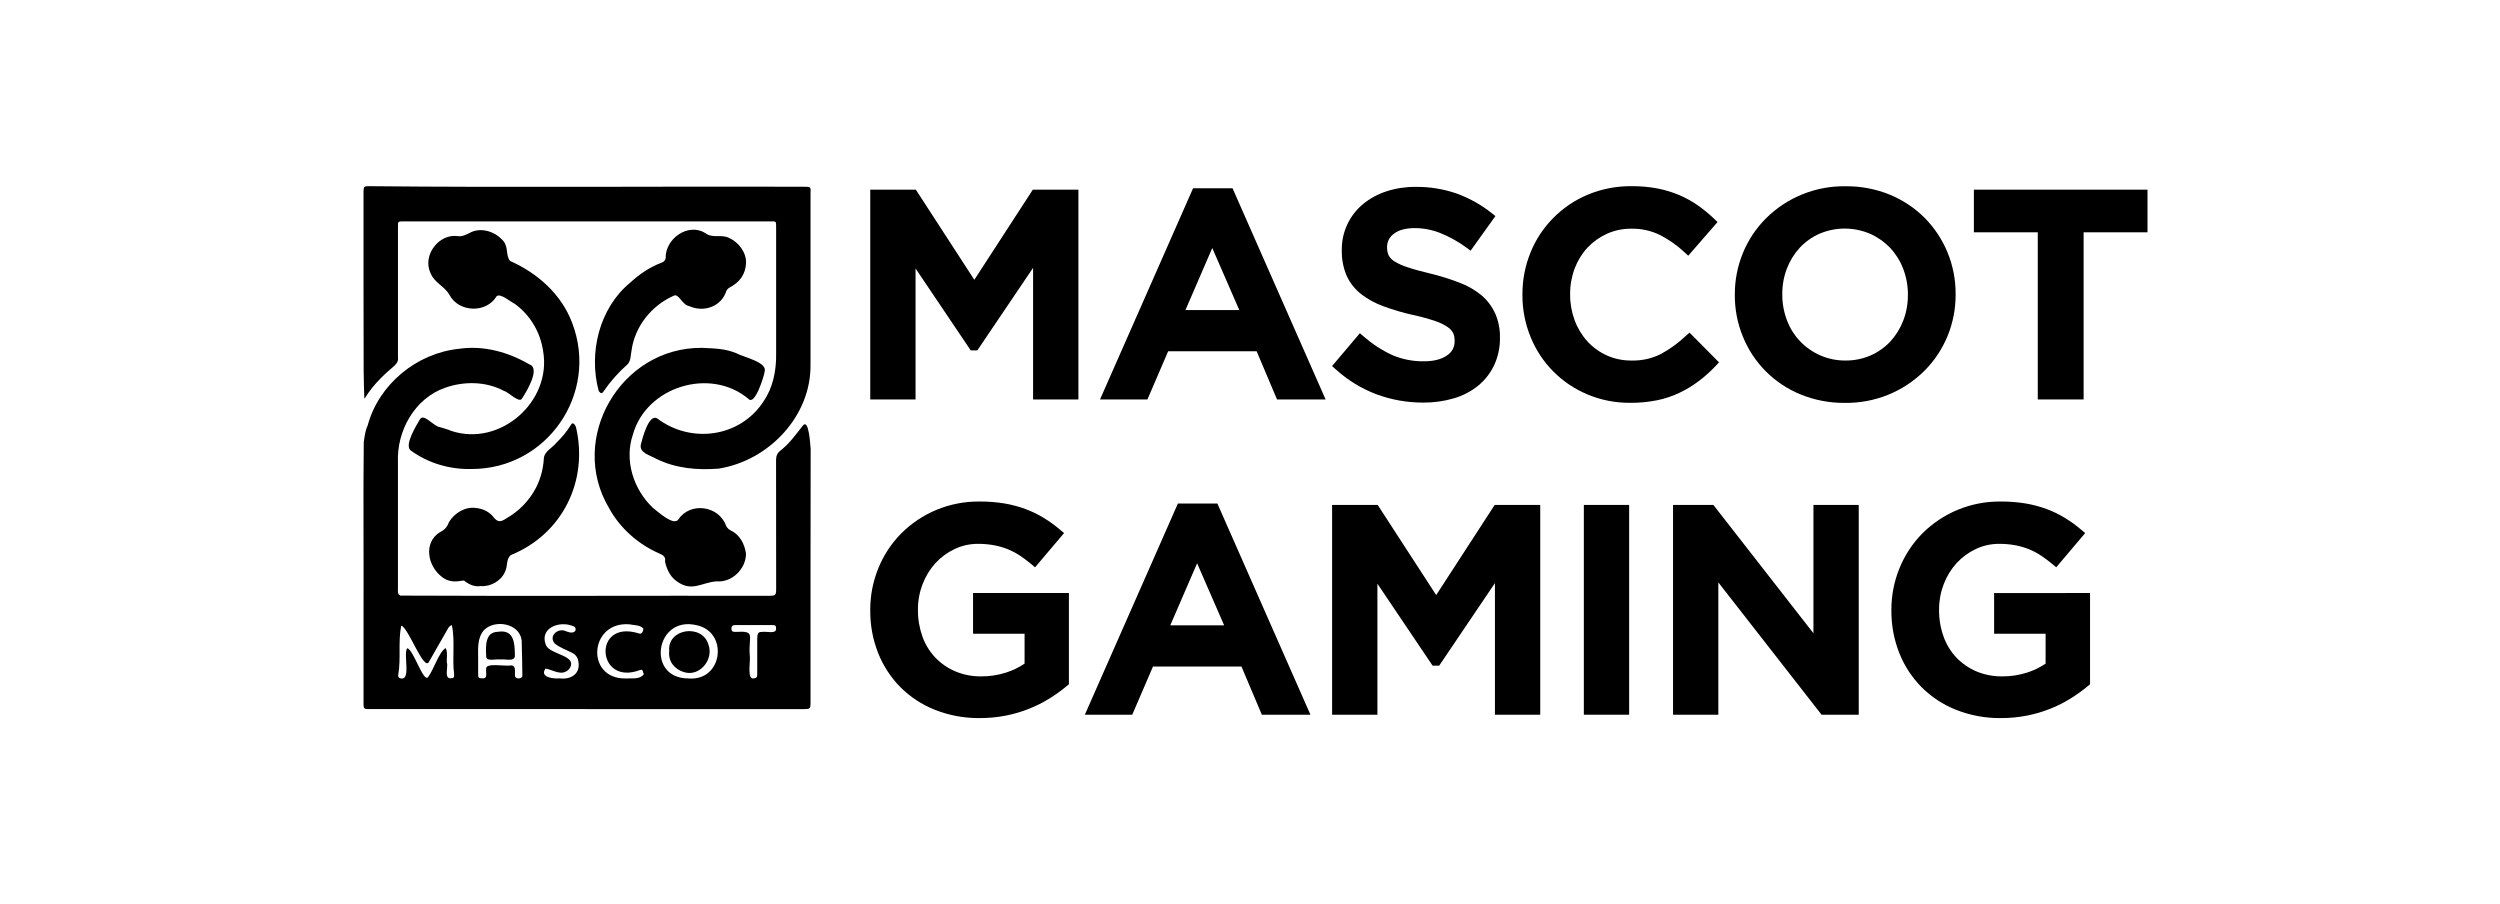 <svg width="141" height="51" viewBox="0 0 141 51" fill="none" xmlns="http://www.w3.org/2000/svg">
<path d="M33.088 39.993C28.99 39.993 24.892 39.993 20.794 39.993C20.53 39.989 20.504 39.964 20.504 39.697C20.504 37.905 20.504 36.113 20.504 34.321C20.516 31.197 20.481 28.069 20.516 24.947C20.559 24.625 20.597 24.3 20.736 23.998C21.358 21.682 23.494 19.917 25.891 19.672C27.28 19.47 28.666 19.856 29.861 20.554C30.51 20.762 29.666 22.146 29.425 22.501C29.25 22.724 28.672 22.102 28.416 22.043C27.407 21.506 26.177 21.493 25.112 21.867C23.384 22.464 22.368 24.307 22.444 26.073C22.444 28.464 22.444 30.855 22.444 33.246C22.428 33.382 22.438 33.531 22.58 33.592C29.474 33.625 36.382 33.592 43.28 33.603C43.775 33.603 43.775 33.603 43.775 33.121C43.775 30.73 43.773 28.339 43.77 25.947C43.77 25.715 43.837 25.555 44.022 25.407C44.524 25.022 44.882 24.506 45.271 24.018C45.627 23.544 45.698 25.128 45.721 25.32C45.706 30.095 45.717 34.87 45.714 39.646C45.714 39.96 45.686 39.993 45.36 39.994C41.269 39.998 37.178 39.998 33.088 39.994L33.088 39.993ZM25.201 37.394H25.212C25.272 37.623 25.055 38.237 25.383 38.255C25.582 38.26 25.628 38.218 25.611 38.027C25.497 37.115 25.671 36.149 25.489 35.259C25.288 35.304 25.246 35.519 25.142 35.668C24.816 36.214 24.515 36.775 24.195 37.325C23.915 37.895 23.016 35.358 22.63 35.288C22.443 36.191 22.625 37.161 22.456 38.083C22.449 38.133 22.483 38.218 22.523 38.238C23.244 38.51 22.724 36.916 22.963 36.563C23.314 36.596 23.902 38.603 24.158 38.167C24.461 37.764 24.77 36.749 25.137 36.551C25.265 36.81 25.179 37.114 25.201 37.394ZM38.814 38.264C40.78 38.441 41.101 35.64 39.289 35.261C36.968 34.702 36.425 38.256 38.814 38.264V38.264ZM26.968 37.158C26.968 37.455 26.966 37.751 26.968 38.047C26.971 38.234 27 38.257 27.201 38.256C27.535 38.301 27.385 37.917 27.419 37.717C27.373 37.358 28.54 37.598 28.811 37.53C29.124 37.521 29.025 37.885 29.044 38.087C29.027 38.328 29.49 38.321 29.461 38.079C29.449 37.424 29.447 36.769 29.422 36.115C29.304 35.164 27.933 34.911 27.3 35.533C26.902 35.995 26.968 36.595 26.968 37.158ZM35.285 38.265C35.701 38.244 36.096 38.334 36.322 38.011C36.228 37.956 36.312 37.734 36.115 37.782C33.647 38.742 33.394 34.926 36.002 35.715C36.2 35.81 36.269 35.617 36.291 35.47C36.147 35.241 35.727 35.264 35.48 35.21C33.229 35.052 33.015 38.302 35.286 38.265H35.285ZM31.564 38.261C32.209 38.342 32.75 37.997 32.62 37.306C32.585 37.068 32.457 36.911 32.246 36.809C31.923 36.642 31.553 36.52 31.276 36.283C30.928 35.848 31.482 35.398 31.916 35.598C32.544 35.866 32.576 35.355 32.308 35.307C31.54 34.994 30.404 35.426 30.791 36.386C31.035 36.947 32.65 36.951 32.1 37.736C31.683 38.176 31.204 37.775 30.768 37.708C30.415 38.206 31.216 38.29 31.564 38.261H31.564ZM42.286 36.969C42.35 37.249 42.09 38.401 42.545 38.254C42.712 38.239 42.707 38.121 42.708 38.008C42.708 37.381 42.708 36.754 42.708 36.127C42.714 35.916 42.67 35.609 42.974 35.642C43.198 35.587 43.805 35.793 43.771 35.443C43.769 35.283 43.738 35.256 43.539 35.252C42.85 35.248 42.161 35.252 41.472 35.252C41.337 35.252 41.254 35.303 41.253 35.449C41.252 35.595 41.296 35.635 41.467 35.639C42.663 35.571 42.199 35.816 42.287 36.969H42.286Z" fill="black"/>
<path d="M33.102 12.486H22.709C22.455 12.489 22.445 12.497 22.445 12.749C22.445 15.217 22.442 17.688 22.445 20.157C22.477 20.386 22.364 20.52 22.196 20.671C21.883 20.95 21.116 21.56 20.56 22.487C20.539 22.522 20.511 21.251 20.51 20.891C20.499 17.526 20.503 14.161 20.503 10.797C20.503 10.53 20.549 10.492 20.815 10.501C28.973 10.582 37.134 10.506 45.292 10.531C45.795 10.531 45.713 10.538 45.713 10.958C45.714 14.153 45.714 17.348 45.713 20.544C45.761 23.45 43.379 25.977 40.531 26.431C39.324 26.525 38.105 26.418 37.009 25.874C36.681 25.682 36.042 25.552 36.144 25.065C36.229 24.744 36.589 23.297 37.078 23.607C38.988 25.046 41.755 24.665 43.07 22.627C43.599 21.858 43.788 20.885 43.774 19.969C43.774 17.598 43.774 15.228 43.774 12.858C43.774 12.454 43.801 12.485 43.387 12.485C39.959 12.485 36.531 12.485 33.102 12.486Z" fill="black"/>
<path d="M26.578 26.452C25.369 26.481 24.154 26.125 23.172 25.413C22.766 25.117 23.505 23.965 23.702 23.619C23.938 23.331 24.477 24.065 24.812 24.09C25.026 24.16 25.248 24.208 25.448 24.302C28.223 25.221 31.133 22.634 30.631 19.795C30.478 18.746 29.905 17.768 29.04 17.142C28.816 17.037 28.203 16.507 28.007 16.712C27.427 17.677 25.888 17.626 25.354 16.642C25.084 16.145 24.509 15.965 24.286 15.411C23.803 14.411 24.745 13.151 25.843 13.32C26.085 13.346 26.27 13.238 26.48 13.143C27.035 12.817 27.813 13.011 28.257 13.46C28.74 13.856 28.477 14.36 28.769 14.72C30.325 15.405 31.674 16.609 32.273 18.219C33.788 22.19 30.859 26.467 26.578 26.452Z" fill="black"/>
<path d="M39.591 19.619C40.32 19.654 40.888 19.657 41.536 19.924C41.905 20.144 43.303 20.414 43.124 20.964C43.102 21.193 42.572 22.911 42.212 22.496C40.059 20.688 36.446 21.808 35.697 24.506C35.199 25.951 35.724 27.608 36.828 28.646C37.1 28.85 37.983 29.68 38.26 29.299C38.932 28.284 40.553 28.524 40.95 29.653C41.004 29.765 41.094 29.857 41.206 29.913C41.725 30.157 41.998 30.678 42.074 31.229C42.074 32.087 41.278 32.868 40.412 32.788C39.55 32.849 39.001 33.433 38.112 32.743C37.763 32.471 37.594 32.069 37.506 31.667C37.561 31.413 37.404 31.309 37.2 31.224C35.995 30.698 34.974 29.799 34.345 28.648C32.022 24.734 35.004 19.577 39.591 19.619Z" fill="black"/>
<path d="M42.078 14.824C42.05 15.469 41.722 15.918 41.152 16.216C41.066 16.261 40.999 16.334 40.961 16.423C40.679 17.301 39.68 17.638 38.869 17.262C38.473 17.208 38.281 16.52 37.996 16.68C36.743 17.23 35.804 18.415 35.62 19.762C35.564 20.033 35.593 20.355 35.378 20.562C34.872 21.007 34.424 21.514 34.044 22.07C33.938 22.241 33.87 22.176 33.767 22.053C33.191 19.916 33.785 17.394 35.537 15.946C36.065 15.461 36.661 15.053 37.342 14.804C37.4 14.783 37.449 14.746 37.485 14.697C37.522 14.649 37.542 14.591 37.544 14.53C37.534 13.453 38.817 12.541 39.787 13.15C40.181 13.46 40.674 13.197 41.11 13.416C41.663 13.656 42.094 14.242 42.078 14.824Z" fill="black"/>
<path d="M27.11 33.055C26.762 33.108 26.457 32.97 26.184 32.755C26.096 32.685 25.529 32.986 24.951 32.559C24.087 31.921 23.883 30.585 24.811 30.015C25.074 29.894 25.23 29.709 25.323 29.442C25.633 28.934 26.239 28.559 26.849 28.651C27.249 28.693 27.592 28.86 27.845 29.177C28.058 29.446 28.226 29.465 28.56 29.235C29.27 28.833 29.848 28.238 30.225 27.519C30.488 27.007 30.64 26.445 30.671 25.871C30.69 25.453 31.156 25.263 31.392 24.959C31.702 24.662 31.973 24.328 32.199 23.964C32.304 23.755 32.445 23.975 32.485 24.089C33.193 27.104 31.739 30.107 28.827 31.299C28.529 31.501 28.646 31.944 28.486 32.241C28.271 32.76 27.674 33.098 27.11 33.055Z" fill="black"/>
<path d="M37.744 36.717C37.627 35.449 39.593 35.162 39.952 36.342C40.277 37.212 39.439 38.202 38.556 37.901C38.06 37.747 37.677 37.324 37.744 36.717Z" fill="black"/>
<path d="M28.212 37.196C27.968 37.145 27.375 37.358 27.42 36.968C27.393 36.442 27.357 35.651 28.076 35.634C28.989 35.482 29.033 36.263 29.039 36.944C29.076 37.366 28.473 37.144 28.212 37.196Z" fill="black"/>
<path d="M54.952 15.781L51.653 10.697H49.082V22.529H51.637V15.141L54.749 19.762H55.121L58.266 15.106V22.529H60.822V10.697H58.251L54.952 15.781Z" fill="black"/>
<path d="M67.29 10.617L62.041 22.529H64.715L65.884 19.811H70.874L72.024 22.529H74.764L69.515 10.617H67.29ZM69.896 17.486H66.86L68.372 13.988L69.896 17.486Z" fill="black"/>
<path d="M83.566 16.663C83.2 16.36 82.784 16.119 82.337 15.951C81.807 15.745 81.264 15.574 80.711 15.439C80.176 15.312 79.732 15.19 79.394 15.076C79.126 14.995 78.87 14.879 78.632 14.732C78.5 14.651 78.392 14.537 78.319 14.4C78.258 14.257 78.228 14.102 78.231 13.947V13.914C78.232 13.772 78.266 13.632 78.332 13.506C78.398 13.379 78.494 13.271 78.611 13.188C78.881 12.973 79.279 12.865 79.794 12.865C80.287 12.867 80.775 12.961 81.232 13.143C81.757 13.355 82.254 13.632 82.71 13.968L82.944 14.138L84.341 12.186L84.129 12.018C83.541 11.55 82.88 11.18 82.173 10.921C81.42 10.658 80.626 10.53 79.827 10.54C79.267 10.536 78.71 10.622 78.178 10.797C77.699 10.954 77.254 11.199 76.866 11.518C76.488 11.834 76.186 12.228 75.981 12.673C75.775 13.118 75.672 13.603 75.678 14.092V14.123C75.666 14.617 75.761 15.107 75.956 15.562C76.141 15.964 76.421 16.317 76.771 16.591C77.154 16.883 77.581 17.115 78.036 17.278C78.577 17.476 79.131 17.639 79.693 17.764C80.12 17.854 80.54 17.969 80.953 18.109C81.204 18.19 81.441 18.307 81.659 18.455C81.785 18.539 81.888 18.653 81.959 18.786C82.016 18.921 82.044 19.067 82.04 19.213V19.246C82.044 19.404 82.007 19.56 81.933 19.7C81.859 19.839 81.749 19.958 81.615 20.043C81.305 20.264 80.867 20.377 80.314 20.377C79.697 20.387 79.084 20.266 78.517 20.023C77.936 19.753 77.397 19.402 76.916 18.981L76.696 18.793L75.129 20.646L75.335 20.83C76.009 21.443 76.795 21.924 77.65 22.245C78.488 22.552 79.373 22.708 80.266 22.706C80.849 22.711 81.431 22.631 81.991 22.468C82.492 22.323 82.959 22.081 83.365 21.755C83.75 21.44 84.059 21.044 84.271 20.596C84.493 20.114 84.605 19.588 84.597 19.058V19.025C84.606 18.568 84.516 18.115 84.335 17.694C84.158 17.299 83.896 16.947 83.566 16.663V16.663Z" fill="black"/>
<path d="M95.078 18.947C94.653 19.349 94.177 19.693 93.663 19.973C93.151 20.226 92.584 20.35 92.013 20.334C91.537 20.339 91.065 20.242 90.631 20.049C90.214 19.861 89.84 19.591 89.531 19.255C89.217 18.909 88.973 18.507 88.812 18.069C88.64 17.604 88.552 17.112 88.555 16.617V16.584C88.552 16.091 88.639 15.602 88.812 15.14C88.974 14.708 89.218 14.31 89.531 13.97C89.843 13.638 90.217 13.371 90.633 13.183C91.067 12.99 91.538 12.893 92.014 12.898C92.57 12.888 93.121 13.01 93.62 13.253C94.123 13.511 94.587 13.837 94.999 14.222L95.217 14.422L96.87 12.522L96.672 12.333C96.393 12.068 96.095 11.822 95.781 11.599C95.455 11.37 95.106 11.174 94.74 11.015C94.343 10.845 93.929 10.718 93.505 10.634C93.018 10.541 92.523 10.496 92.027 10.5C91.175 10.491 90.33 10.655 89.544 10.982C88.817 11.288 88.158 11.733 87.605 12.292C87.051 12.851 86.615 13.514 86.321 14.241C86.015 14.993 85.861 15.798 85.865 16.61V16.641C85.861 17.456 86.019 18.264 86.33 19.018C86.622 19.738 87.055 20.394 87.604 20.948C88.153 21.501 88.807 21.942 89.528 22.244C90.293 22.565 91.116 22.726 91.947 22.719C92.454 22.723 92.96 22.675 93.457 22.576C93.899 22.487 94.327 22.343 94.733 22.148C95.114 21.966 95.476 21.746 95.812 21.491C96.154 21.234 96.473 20.948 96.766 20.636L96.952 20.437L95.289 18.758L95.078 18.947Z" fill="black"/>
<path d="M108.558 12.295C107.999 11.734 107.333 11.289 106.599 10.985C105.802 10.658 104.947 10.495 104.085 10.505C103.252 10.493 102.426 10.648 101.655 10.959C100.885 11.271 100.185 11.732 99.598 12.318C99.042 12.875 98.603 13.535 98.304 14.26C97.996 15.007 97.84 15.807 97.844 16.614V16.645C97.84 17.452 97.996 18.251 98.304 18.998C98.599 19.725 99.037 20.386 99.592 20.943C100.148 21.5 100.81 21.941 101.54 22.241C102.337 22.568 103.192 22.732 104.054 22.723C104.887 22.734 105.713 22.579 106.485 22.268C107.256 21.956 107.956 21.494 108.543 20.908C109.098 20.351 109.537 19.691 109.837 18.965C110.145 18.219 110.301 17.42 110.297 16.614V16.581C110.301 15.774 110.145 14.974 109.837 14.228C109.54 13.508 109.106 12.852 108.558 12.295V12.295ZM104.085 20.334C103.592 20.338 103.104 20.238 102.654 20.039C102.225 19.85 101.838 19.578 101.517 19.239C101.196 18.9 100.947 18.5 100.785 18.063C100.608 17.6 100.518 17.109 100.521 16.614V16.581C100.518 16.088 100.607 15.6 100.784 15.14C100.95 14.707 101.197 14.309 101.511 13.967C101.824 13.633 102.202 13.365 102.623 13.181C103.074 12.989 103.56 12.89 104.052 12.891C104.543 12.893 105.029 12.994 105.479 13.188C105.904 13.378 106.287 13.648 106.608 13.984C106.927 14.326 107.176 14.726 107.341 15.162C107.518 15.626 107.608 16.118 107.605 16.614V16.645C107.608 17.137 107.519 17.626 107.342 18.086C107.176 18.519 106.929 18.917 106.615 19.259C106.302 19.593 105.925 19.861 105.505 20.046C105.057 20.24 104.573 20.338 104.085 20.334V20.334Z" fill="black"/>
<path d="M111.327 13.102H114.93V22.529H117.516V13.102H121.119V10.697H111.327V13.102Z" fill="black"/>
<path d="M54.88 35.742H57.786V37.429C57.469 37.642 57.123 37.81 56.759 37.928C56.3 38.077 55.82 38.151 55.337 38.148C54.835 38.154 54.338 38.057 53.875 37.863C53.448 37.682 53.064 37.416 52.746 37.08C52.428 36.744 52.184 36.347 52.029 35.913C51.855 35.427 51.767 34.915 51.772 34.399V34.368C51.77 33.88 51.86 33.397 52.037 32.942C52.2 32.509 52.444 32.11 52.755 31.765C53.06 31.433 53.427 31.162 53.835 30.968C54.249 30.771 54.703 30.67 55.162 30.673C55.473 30.671 55.783 30.699 56.088 30.756C56.35 30.807 56.606 30.882 56.854 30.981C57.086 31.077 57.309 31.195 57.518 31.333C57.74 31.481 57.953 31.64 58.157 31.812L58.378 31.997L60.013 30.065L59.795 29.882C59.501 29.632 59.188 29.405 58.858 29.204C58.531 29.006 58.186 28.839 57.827 28.706C57.445 28.566 57.05 28.461 56.649 28.394C56.184 28.318 55.715 28.282 55.244 28.286C54.421 28.277 53.604 28.433 52.843 28.745C52.082 29.057 51.392 29.518 50.815 30.1C50.264 30.662 49.83 31.325 49.537 32.051C49.234 32.796 49.079 33.592 49.082 34.395V34.426C49.075 35.246 49.224 36.059 49.524 36.824C49.808 37.543 50.235 38.199 50.779 38.752C51.334 39.308 51.999 39.745 52.733 40.035C53.536 40.352 54.395 40.51 55.26 40.5C55.758 40.501 56.256 40.453 56.745 40.357C57.623 40.183 58.462 39.851 59.219 39.377C59.556 39.166 59.879 38.932 60.184 38.678L60.286 38.593V33.446H54.88V35.742Z" fill="black"/>
<path d="M66.434 28.398L61.185 40.31H63.859L65.028 37.592H70.018L71.168 40.31H73.909L68.66 28.398H66.434ZM69.041 35.267H66.004L67.517 31.769L69.041 35.267Z" fill="black"/>
<path d="M81.001 33.562L77.701 28.478H75.131V40.31H77.686V32.922L80.798 37.543H81.17L84.314 32.887V40.31H86.869V28.478H84.3L81.001 33.562Z" fill="black"/>
<path d="M91.884 28.478H89.329V40.31H91.884V28.478Z" fill="black"/>
<path d="M102.278 35.716L96.634 28.478H94.359V40.31H96.914V32.848L102.736 40.31H104.833V28.478H102.278V35.716Z" fill="black"/>
<path d="M112.468 33.45V35.742H115.372V37.429C115.055 37.642 114.71 37.81 114.347 37.928C113.888 38.077 113.408 38.151 112.925 38.148C112.422 38.154 111.924 38.057 111.461 37.863C111.039 37.681 110.658 37.418 110.34 37.089C110.022 36.75 109.777 36.349 109.621 35.913C109.446 35.427 109.359 34.915 109.364 34.399V34.368C109.362 33.88 109.452 33.397 109.628 32.942C109.793 32.509 110.036 32.11 110.347 31.765C110.652 31.433 111.019 31.162 111.428 30.968C111.842 30.771 112.296 30.67 112.755 30.673C113.066 30.671 113.376 30.699 113.681 30.756C113.943 30.807 114.199 30.882 114.446 30.981C114.678 31.077 114.9 31.195 115.11 31.333C115.332 31.481 115.546 31.64 115.75 31.812L115.97 31.997L117.604 30.065L117.387 29.882C117.094 29.632 116.781 29.405 116.451 29.204C116.124 29.006 115.779 28.839 115.421 28.706C115.038 28.566 114.643 28.462 114.24 28.394C113.776 28.318 113.306 28.282 112.836 28.286C112.012 28.277 111.196 28.433 110.434 28.745C109.673 29.057 108.984 29.518 108.406 30.1C107.856 30.662 107.422 31.325 107.13 32.051C106.826 32.796 106.672 33.592 106.674 34.395V34.426C106.667 35.246 106.817 36.06 107.117 36.824C107.401 37.543 107.828 38.199 108.372 38.752C108.927 39.308 109.592 39.745 110.326 40.035C111.129 40.352 111.988 40.51 112.853 40.5C113.352 40.501 113.849 40.453 114.338 40.357C115.216 40.183 116.055 39.851 116.812 39.377C117.149 39.165 117.472 38.932 117.777 38.678L117.879 38.593V33.446L112.468 33.45Z" fill="black"/>
</svg>
